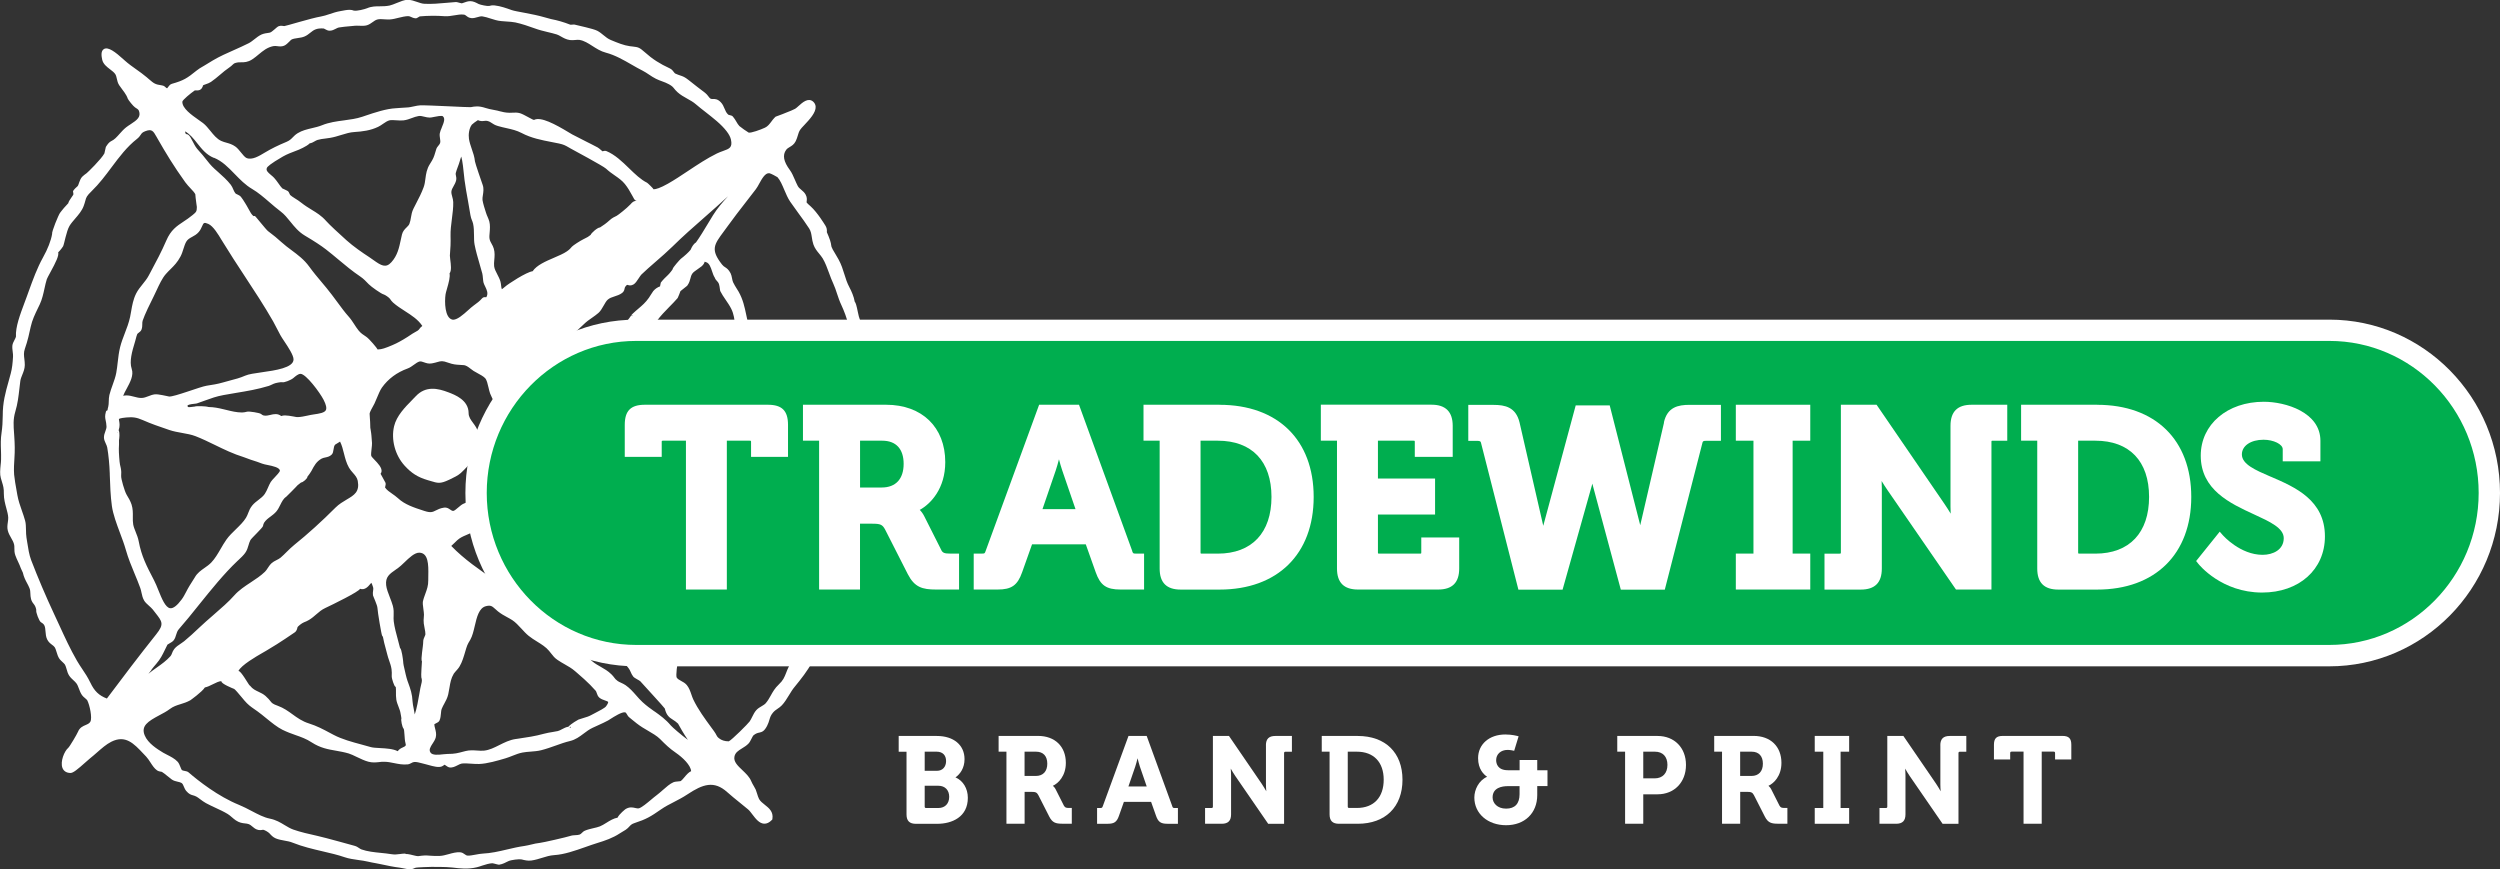 <?xml version="1.0" encoding="UTF-8"?><svg id="Layer_2" xmlns="http://www.w3.org/2000/svg" viewBox="0 0 520.2 180.91"><rect x="0" y="0" width="520.2" height="180.91" fill="#333333" stroke="none"/><defs><style>.cls-1{fill:#00ae4f;stroke:#00ae4f;stroke-miterlimit:10;}.cls-2{fill:#fff;stroke-width:0px;}</style></defs><g id="Logos"><path class="cls-2" d="M85.73,83.26c-1.44,1.46-3.22,3.28-3.73,5.44-.65,2.77.2,5.98,2.16,8.16,1.43,1.59,2.79,2.45,4.84,3.05l.58.17c.73.22,1.23.38,1.76.38.57,0,1.16-.18,2.11-.63l.17-.08c.79-.38,1.69-.8,2.26-1.32.67-.61,1.86-1.89,2.48-2.62.82-.97.75-1.53.68-2.19-.04-.3-.07-.61-.03-1.04.03-.34.14-.55.26-.8.21-.42.45-.89.22-1.84-.18-.76-.62-1.34-1.04-1.92-.48-.65-.94-1.26-.94-2.05,0-2.73-2.85-3.82-4.22-4.34-2.19-.84-4.7-1.39-6.77.81-.24.26-.51.53-.79.81Z"/><path class="cls-2" d="M181.92,91.83c.21-.54.44-1.16.45-1.86,0-.65-.13-1.31-.25-1.95-.16-.79-.3-1.54-.22-2.28l.05-.42c.19-1.56.36-3.03-.27-4.65-.11-.27-.2-.49-.29-.69-.25-.56-.4-.89-.43-1.77,0-.16,0-.34,0-.53,0-.4,0-.85-.05-1.22-.04-.27-.12-.61-.2-.94-.05-.22-.1-.43-.14-.62-.11-.56-.06-.97,0-1.45.05-.4.1-.85.07-1.44-.07-1.37-.27-1.97-.78-3.22-.1-.25-.21-.5-.32-.76-.41-.96-.84-1.96-1-2.93v-.02s-.02-.06-.02-.06c-.29-1.46-.46-2.03-.67-2.25-.15-1-.72-2.28-1.08-2.94-.51-.95-.79-1.84-1.08-2.79-.3-.97-.61-1.97-1.19-3.03-.19-.35-.41-.71-.62-1.07-.21-.35-.42-.7-.6-1.02-.28-.52-.3-.67-.33-.92-.03-.22-.06-.49-.23-1-.15-.45-.47-1.26-.67-1.69.06-.5-.04-.97-.32-1.4l-.08-.12s-1.55-2.58-2.99-3.87c-.33-.29-.73-.65-.8-.76-.03-.06-.03-.14,0-.33.04-.31.09-.77-.23-1.35-.23-.42-.56-.7-.88-.97-.3-.25-.58-.49-.75-.81-.22-.42-.42-.88-.61-1.32-.32-.74-.63-1.45-1.03-1.99-1.32-1.78-1.57-3.11-.78-4.2.21-.28.46-.43.75-.6.42-.25.89-.52,1.24-1.21.2-.41.32-.79.43-1.16.12-.42.24-.81.48-1.19.14-.23.5-.61.88-1.01,1.08-1.15,2.43-2.58,2.36-3.82-.02-.42-.21-.78-.54-1.07-1.03-.87-2.22.21-3.02.93-.27.24-.54.49-.71.58-.53.28-1.15.52-1.75.75-.31.12-.62.24-.89.36-.15.06-1.42.53-1.42.53h0s0,0-.01.01l-.26.25c-.24.25-.44.52-.63.78-.38.5-.73.97-1.3,1.24-.92.44-2.97,1.16-3.41,1.03-.24-.11-1.73-1.16-1.93-1.36-.25-.26-.44-.58-.64-.93-.21-.35-.42-.71-.72-1.05-.17-.19-.41-.24-.63-.29-.11-.02-.27-.06-.32-.1-.41-.36-.59-.8-.78-1.26-.19-.45-.38-.92-.78-1.33-.68-.7-1.23-.68-1.64-.67-.23,0-.35,0-.49-.07-.16-.09-.3-.28-.46-.49-.18-.23-.38-.5-.67-.72-1.05-.79-2.17-1.65-3.43-2.66-.8-.64-1.21-.78-1.73-.95-.28-.09-.6-.2-1.06-.41-.09-.04-.19-.18-.3-.32-.18-.25-.41-.55-.81-.74-2.14-.99-3.62-1.94-5.25-3.4-1.08-.97-1.37-1.03-2.41-1.15-.19-.02-.41-.05-.68-.08-1.24-.17-2.47-.67-3.94-1.28-.6-.25-1.05-.61-1.52-1-.39-.32-.8-.66-1.29-.92-.9-.47-4.13-1.11-4.48-1.23-.29-.11-.59-.07-.83-.05-.12.01-.28.03-.34,0-1.32-.52-2.66-.91-3.98-1.16-.26-.05-.79-.2-1.39-.38-2.49-.73-5.86-1.16-6.8-1.49-1.14-.41-2.32-.83-3.53-.97-.57-.06-.89.03-1.17.11-.29.08-1.82-.22-2.19-.41-.53-.28-1.07-.57-1.69-.59-.52,0-.98.16-1.34.3-.19.07-.4.15-.5.15-.08-.02-.31-.06-.46-.11-.29-.08-.56-.17-.81-.15-.64.04-1.28.1-1.91.16-1.54.14-3,.27-4.53.2-.54-.02-1.05-.21-1.6-.4-.61-.21-1.24-.43-1.93-.43h-.02c-.63,0-1.46.34-2.27.67-.52.21-1.07.44-1.46.52-.71.15-1.36.15-2,.16-.87,0-1.76,0-2.68.4-.41.17-2.17.67-2.83.48-.1-.03-.19-.05-.24-.07v-.02c-.67-.14-1.37,0-2,.12-.15.03-.3.06-.44.08-.81.13-1.57.38-2.31.63-.63.21-1.23.41-1.78.5-2.06.35-7.46,2.03-7.64,2-.32-.06-.71-.13-1.16.02-.41.13-1.38,1.28-1.9,1.35-.59.08-1.21.17-1.68.38-.52.24-1.02.62-1.49,1-.41.32-.8.63-1.19.82-.98.5-2.01.95-3.01,1.4-1.48.65-3.01,1.33-4.43,2.17-.49.28-1.31.79-1.76,1.07-.17.1-.32.19-.46.27-.37.21-.72.42-1.16.77-2,1.62-2.71,2.07-5.15,2.76-.36.1-.59.41-.77.65-.07.1-.18.24-.19.26-.13.01-.15,0-.3-.15-.15-.15-.38-.37-.79-.43-1.45-.21-1.65-.38-2.75-1.32l-.45-.39c-.69-.58-1.43-1.11-2.15-1.62-.81-.57-1.64-1.17-2.38-1.83l-.21-.19c-1.86-1.69-3.28-2.72-4.14-2.22-.69.4-.53,1.47-.36,2.25.2.88.97,1.47,1.64,1.98.43.33.84.64,1.07.99.17.26.25.6.33.96.09.43.2.91.49,1.35.22.33.44.62.65.9.3.4.59.77.85,1.25.14.25.21.44.27.62.11.3,1.18,1.63,1.52,1.84.37.22.72.44.82.72.45,1.26-.35,1.89-1.72,2.78-.34.22-.68.44-.97.67-.51.41-.93.88-1.34,1.34-.29.33-.57.64-.88.93-.3.28-.51.39-.71.5-.35.19-.68.36-1.15,1.11l-.12.2-.3,1.33c-.66,1.22-3.48,3.96-3.69,4.11-.35.25-.71.52-.94.76-.56.6-.72,1.74-.94,1.94-.31.27-.67.59-.96,1.03l.08.58c.16.14-.98,1.34-1.06,1.94-.14.16-.29.33-.45.49-.3.32-.6.65-.89,1.03-.12.15-.25.32-.38.49-.3.38-1.78,3.95-1.65,4.4-.22,1.35-.89,3.09-1.91,4.91-1.19,2.14-2.07,4.55-2.99,7.1l-.35.97c-.16.44-.32.88-.49,1.32-.93,2.49-1.9,5.06-1.78,7.06,0,.11-.18.45-.3.68-.2.38-.4.78-.44,1.13-.05.43,0,.88.06,1.32.05.37.09.72.07,1.03-.08,1.37-.19,2.43-.47,3.48-.15.55-.29,1.07-.43,1.58-.68,2.41-1.26,4.49-1.24,7.26,0,1.11-.09,2.47-.24,3.46-.21,1.37-.17,2.48-.13,3.66.02.63.04,1.29.02,2,0,.35-.05.73-.09,1.12-.09.93-.19,1.9.04,2.69.08.3.16.55.23.78.27.87.42,1.36.4,2.51-.01,1.05.27,2.09.52,3.01.19.7.37,1.37.39,1.93.01.31-.03.62-.08.96-.08.56-.17,1.14,0,1.78.15.57.42,1.04.68,1.49.27.47.53.92.64,1.46.04.2.04.42.04.68,0,.44,0,.93.2,1.49.16.45.37.92.59,1.38.21.45.41.88.53,1.25.02.06.1.24.2.45.1.21.21.44.24.51.21.94.54,1.56.86,2.16.18.33.36.67.52,1.07.16.39.18.74.19,1.14.01.34.03.72.14,1.14.13.52.44.9.71,1.24.2.26.41.96.37,1.09-.1.4.6,2.25.95,2.47.3.19.56.35.72.65.19.35.22.82.26,1.31.04.55.09,1.11.34,1.63.27.56.67.86,1.01,1.12.22.16.41.31.54.49.18.26.29.63.41,1.02.14.47.3,1,.62,1.45.13.17.35.39.59.61.17.16.44.41.49.5.19.31.29.67.4,1.05.12.44.25.89.53,1.31.25.38.56.66.86.94.25.23.48.44.66.69.21.29.35.67.5,1.07.17.46.35.93.65,1.36.14.21.39.42.64.63.15.13.38.33.43.41.53,1,1.08,3.68.67,4.46-.2.37-.55.52-.99.71-.55.23-1.24.53-1.58,1.38-.21.52-1.74,3.11-2.03,3.36-.83.7-1.71,2.86-1.22,4.18.26.69.88,1.05,1.67,1.06.57,0,1.45-.72,3.22-2.3.36-.33.67-.6.85-.74.47-.37.95-.79,1.44-1.22.96-.84,1.94-1.71,2.97-2.23,2.96-1.5,4.7.35,6.71,2.49l.56.59c.3.31.59.76.87,1.18.41.64.84,1.3,1.39,1.68.29.2.62.25.86.29.07.01.13.02.14.02.37.22.73.52,1.11.83.32.26.64.53.99.78.38.26.83.36,1.22.45.31.07.61.14.79.26.24.17.35.45.48.77.12.28.25.6.48.88.58.68.99.8,1.43.92.21.06.43.12.72.28.21.11.47.31.75.52.36.27.77.58,1.21.82.66.36,1.34.67,2,.98.85.39,1.73.8,2.54,1.29.3.18.57.42.86.67.26.22.52.45.82.65.74.5,1.35.57,1.89.63.29.03.57.06.85.17.21.08.44.27.68.47.28.24.58.48.93.62.51.21.94.13,1.26.07.25-.05,1.13.45,1.4.75.33.37.72.8,1.3,1.04.58.24,1.21.35,1.81.46.57.1,1.17.21,1.7.43,2.06.83,4.23,1.33,6.32,1.82,1.6.37,3.12.73,4.48,1.2.89.31,1.91.45,2.89.59.68.09,1.38.19,2,.34.49.12,1.08.23,1.6.32.31.06.59.11.81.16l.25.05c1.34.29,2.62.56,4.01.73.12.01.32.06.55.1.49.1,1.11.23,1.49.23h0c.44,0,.81-.16,1.13-.31.27-.12,3.24-.19,3.24-.19,0,0,3.1-.04,4.46.13,1.66.2,3.23.39,5.08-.05.35-.08.73-.21,1.13-.35.74-.25,1.53-.47,2.12-.49.12,0,.59.13.82.19.4.1.48.12.6.11.72-.11,1.33-.44,1.88-.72.56-.29,2.34-.48,2.75-.38.63.16,1.34.34,2.08.23.81-.12,1.53-.34,2.23-.56.83-.26,1.61-.5,2.5-.56,2.1-.13,4.3-.91,6.44-1.66.9-.32,1.76-.62,2.6-.88,1.49-.45,3.2-1.04,4.59-1.97.15-.1.44-.27.72-.44.22-.13.43-.26.54-.33.33-.21.54-.45.73-.65.28-.31.51-.55,1.1-.74,2.45-.8,3.35-1.34,5.49-2.83.86-.6,1.77-1.07,2.73-1.56.9-.47,1.84-.95,2.74-1.55,3.3-2.2,5.6-2.93,8.31-.51.84.75,1.73,1.47,2.6,2.17.59.48,1.18.95,1.76,1.44.28.23.58.63.89,1.04.67.88,1.42,1.87,2.43,1.93.56.03,1.1-.23,1.62-.77l.1-.1.02-.14c.24-1.48-.73-2.25-1.58-2.92-.48-.38-.94-.74-1.2-1.21-.15-.26-.3-.77-.43-1.18-.1-.32-.19-.61-.27-.79-.07-.16-.21-.39-.36-.66-.21-.36-.45-.76-.58-1.1-.35-.86-1.1-1.57-1.82-2.26-.95-.9-1.85-1.75-1.67-2.78.15-.88.81-1.28,1.58-1.76.47-.29.95-.58,1.36-1.01.24-.25.42-.62.6-.97.15-.3.33-.67.48-.78.51-.39.84-.46,1.15-.52.61-.13,1.05-.3,1.63-1.4.25-.48.37-.89.48-1.26.15-.51.28-.94.73-1.48.3-.37.64-.6.99-.84.3-.2.6-.41.88-.71.56-.59,1.04-1.37,1.5-2.13.36-.59.73-1.2,1.13-1.67,1.35-1.65,2.74-3.41,3.59-5.06.11-.21.15-.47.2-.74.04-.22.09-.53.17-.63.1-.13.2-.15.44-.2.25-.04,2.75-6.67,2.98-7.06.31-.54.58-1.14.84-1.72.26-.59.53-1.2.85-1.75.26-.44.48-.96.7-1.46.11-.26.23-.53.35-.78.37-.78.44-1.52.51-2.18.04-.39.08-.75.17-1.07.17-.6.51-1.07.87-1.56.33-.46.68-.94.91-1.55.3-.77.43-1.61.56-2.42.13-.77.26-1.57.52-2.28.47-1.25.68-2.44.9-3.7.15-.87.31-1.78.56-2.7.35-1.28.43-2.24.52-3.26.05-.56.1-1.13.2-1.78.09-.6.21-1.15.33-1.67.25-1.1.48-2.13.36-3.49l-.03-.3c-.06-.66-.23-2.42-.18-2.8.05-.32.18-.66.32-1.02ZM178.79,95.79c-.24-.11-1.67,4.27-.9,4.34.1,0-.16,1.12.11,1.59.05.08.11.15.18.21-.48.72-.52,1.91-.56,2.92-.02.51-.04.99-.11,1.25-.25.9-.59,1.49-1.01,2.23-.12.21-.25.43-.37.67-.72,1.32-.73,2.7-.73,4.03,0,1.05,0,2.04-.35,2.94-.12.31-.32.48-.58.71-.23.2-.49.43-.7.78-.59,1-.75,2.08-.9,3.12-.09.59-.17,1.14-.32,1.66-.43,1.47-1.18,2.91-1.91,4.3-.68,1.29-1.37,2.63-1.79,3.97-.68,2.17-1.17,3.59-2.51,5.49-.28.4-.61.73-.92,1.04-.45.45-.91.92-1.25,1.59-.27.53-.44.99-.6,1.4-.35.89-.6,1.54-1.54,2.42-.79.74-1.23,1.52-1.65,2.28-.31.56-.61,1.08-1.04,1.59-.21.24-.52.43-.86.63-.38.22-.77.45-1.09.8-.38.41-.63.93-.88,1.43-.17.34-.33.67-.52.94-.33.47-3.7,3.85-4.35,4.14-.83,0-1.52-.22-2.03-.64-.34-.27-.4-.4-.54-.66-.1-.2-.23-.45-.5-.82l-.52-.71c-1.38-1.88-2.81-3.82-3.8-5.9-.14-.3-.26-.64-.38-1-.24-.7-.49-1.42-.96-1.98-.34-.41-.79-.65-1.18-.86-.4-.22-.75-.41-.93-.72-.17-.39.02-2.78.57-4.13.21-.51.36-.6.36-.6,2.89,0,3.79-2.16,4.66-4.25.33-.79.67-1.61,1.12-2.29.07-.1.25-.26.42-.41.26-.22.54-.47.75-.77.39-.57.55-1.09.7-1.59.08-.28.17-.57.31-.89.32-.76,1.02-1.86,1.54-2.67.2-.32.38-.6.5-.8.16-.27.42-.61.7-.97.54-.71,1.22-1.59,1.55-2.49.29-.8.39-1.67.48-2.52.05-.44.09-.88.17-1.3.2-1.12.6-2.04.99-2.93.4-.93.82-1.9,1-3.06.47-3.08,1.31-5.79,2.2-8.53.26-.79.43-1.66.59-2.49.15-.77.29-1.5.48-2.01.04-.12.19-.27.33-.41.22-.23.46-.49.52-.82.09-.53-.15-.97-.35-1.32-.13-.23-.25-.46-.25-.64,0-.19.12-.4.25-.63.18-.33.39-.69.4-1.17,0-.46-.21-.88-.39-1.26-.13-.25-.25-.49-.28-.7-.28-1.69-.34-3.46-.39-5.18-.04-1.22-.07-2.37-.19-3.43-.05-.5-.1-1.1-.15-1.73-.11-1.46-.23-3.12-.53-4.29-.3-1.19-.93-2.37-1.55-3.51-.56-1.03-1.13-2.1-1.43-3.14-.25-.85-.42-1.68-.59-2.48-.35-1.68-.69-3.27-1.61-4.89-.1-.17-.22-.37-.36-.58-.27-.43-.57-.92-.78-1.37-.1-.22-.16-.53-.22-.84-.07-.36-.15-.74-.3-1.03-.41-.78-.79-1.02-1.12-1.24-.22-.14-.41-.26-.65-.56-2.44-3.11-1.68-4.14.37-6.9.26-.35.53-.72.82-1.12,1.17-1.63,2.49-3.33,3.77-4.98.71-.91,1.41-1.81,2.07-2.68.25-.33.48-.74.72-1.19.57-1.03,1.23-2.22,2.07-2.14.29.02,1.52.7,1.71.83.56.61,1,1.64,1.42,2.64.37.86.74,1.75,1.23,2.46.54.78,1.11,1.57,1.68,2.35.78,1.06,1.58,2.16,2.27,3.23.36.56.45,1.18.55,1.83.07.48.15.98.33,1.5.28.79.74,1.36,1.19,1.9.27.33.52.64.74.99.53.88.94,1.99,1.33,3.06.27.75.56,1.52.88,2.2.31.67.53,1.33.76,2.04.26.79.53,1.6.96,2.51.44.93,1.17,2.76,1.38,3.97.06.36.21,2.34.23,2.69.12,1.95.34,2.55,1.02,4.16.43,1.02.51,2.07.6,3.18.06.77.13,1.56.32,2.34.41,1.68.59,2.78.66,4.06,0,.69-.03,1.39-.06,2.08-.06,1.23-.11,2.5,0,3.79.16,1.8-.43,5.94-.45,5.93ZM84.38,177.61c-.43,0-.81.05-1.18.1-.55.07-1.07.14-1.75.03-.69-.12-1.42-.19-2.19-.27-1.4-.14-2.84-.29-4.04-.72-.19-.07-.33-.17-.5-.28-.25-.18-.54-.37-1-.49-.1-.02-5.97-1.67-7.73-2.06-1.71-.38-3.48-.78-4.95-1.3-.62-.22-1.19-.56-1.79-.92-.9-.55-1.84-1.11-3.1-1.36-1.22-.24-2.48-.9-3.81-1.6-.84-.44-1.71-.9-2.6-1.26-4.38-1.78-8.47-5.01-10.52-6.78-.21-.18-.5-.23-.8-.29-.2-.04-.45-.08-.55-.16-.11-.09-.24-.42-.34-.68-.14-.36-.31-.78-.57-1.07-.57-.63-1.5-1.1-2.25-1.48-.29-.15-.56-.28-.77-.41-1.18-.72-3.16-1.93-3.84-3.61-.79-1.96.65-2.89,3.11-4.2.74-.39,1.51-.8,2.11-1.26.73-.55,1.46-.78,2.24-1.02.65-.2,1.32-.41,2.04-.81.03-.02,2.42-1.71,3.03-2.67.51-.09,1.07-.37,1.65-.66.62-.31,1.31-.65,1.79-.65-.18.51,2.51,1.57,2.65,1.62.19.11.82.81,1.86,2.08l.22.27c.8.94,1.35,1.32,2.11,1.85.2.14.43.29.67.47.59.42,1.22.94,1.82,1.43,1.12.91,2.27,1.85,3.35,2.39.98.49,1.89.81,2.76,1.12,1.15.4,2.23.78,3.37,1.53,1.76,1.14,3.36,1.43,5.05,1.72.84.15,1.71.3,2.62.57.45.13,1.04.42,1.67.72.82.39,1.67.8,2.44,1,.86.22,1.51.15,2.19.08.34-.03.7-.1,1.09-.07.7,0,1.36.13,2.07.28.9.18,1.82.37,2.83.26.29-.03.53-.16.74-.27.21-.11.38-.2.59-.22.51-.04,1.05.11,1.61.26.23.06.47.13.7.18.17.04.38.1.63.17,1.14.32,2.14.57,2.79.32,0,0,.35-.15.62-.37.07.05.14.1.2.14.27.19.52.37.77.42.64.12,1.22-.19,1.74-.45.31-.16.6-.31.85-.35.54-.07,1.28-.02,1.99.03.56.04,1.13.08,1.63.06,1.67-.05,3.85-.7,5.45-1.17.54-.16,1.04-.36,1.52-.55.68-.27,1.32-.52,2.05-.66.54-.1,1.09-.15,1.68-.19.73-.06,1.48-.11,2.19-.29,1.07-.27,2.07-.63,3.03-.97,1-.36,1.95-.7,2.96-.94,1.18-.28,2.03-.93,2.86-1.55.57-.43,1.16-.88,1.87-1.21.42-.2.83-.38,1.22-.56.71-.32,1.38-.63,1.99-.96.13-.07.32-.19.54-.34.71-.45,2.37-1.51,3.02-1.35.15.04.22.14.37.4.11.2.25.45.49.64l.51.42c.69.57,1.4,1.15,2.23,1.67.33.21.69.42,1.07.64.92.53,1.96,1.14,2.59,1.77,1.16,1.17,1.94,1.94,3.29,2.87,1.45,1,3.08,2.57,3.18,3.82-.56.26-1,.79-1.4,1.27-.27.32-.52.62-.75.79-.08.04-.37.06-.57.08-.35.03-.71.06-.98.18-.69.29-1.49.99-2.26,1.67-.44.38-.85.75-1.22,1.02-.33.24-.73.58-1.16.94-.86.72-1.94,1.62-2.51,1.78-.24.06-.47,0-.77-.06-.52-.12-1.17-.28-2,.21-.02,0-1.35,1.04-1.69,1.8-.81.14-1.59.61-2.34,1.08-.48.3-.94.58-1.35.74-.42.16-.87.26-1.35.37-.58.14-1.18.27-1.76.52-.28.12-.47.31-.63.47-.16.15-.28.28-.46.34-.24.09-.54.1-.85.12-.37.02-.74.04-1.12.17-.59.21-5.71,1.39-6.31,1.44-.59.05-1.2.2-1.78.34-.46.11-.93.22-1.38.29-1.29.18-2.52.47-3.71.75-1.7.4-3.3.77-5.03.85-.43.02-.94.12-1.44.21-.6.11-1.23.23-1.66.21-.27-.02-.42-.13-.63-.28-.23-.17-.53-.39-.99-.42-.75-.05-1.57.17-2.35.39-.62.17-1.27.35-1.83.37-.68.03-1.4.01-1.97-.04-1.08-.09-1.35-.07-2.57.09-.28.04-1.67-.39-2.14-.43-.17-.01-.32-.02-.47-.02ZM18.78,142.01c-.5-1.05-1.08-1.93-1.65-2.77-.37-.56-.76-1.13-1.12-1.76-1.4-2.42-2.54-4.92-3.65-7.34-.36-.79-.72-1.57-1.09-2.35-1.7-3.63-3.4-7.62-4.79-11.25-.41-1.07-.63-2.48-.82-3.72-.05-.33-.1-.65-.15-.95-.08-.47-.09-1.03-.1-1.57-.01-.71-.03-1.38-.18-1.95-.2-.73-.44-1.42-.68-2.1-.36-1.02-.73-2.08-.94-3.25l-.13-.75c-.22-1.23-.45-2.5-.54-3.48-.09-1.01,0-2.67.07-3.57.09-1.34.08-2.75-.05-4.55l-.03-.45c-.12-1.64-.22-2.93.25-4.53.51-1.71.67-3.18.85-4.74.06-.54.12-1.09.2-1.67.06-.42.23-.84.41-1.28.25-.62.51-1.26.52-2.01,0-.45-.04-.86-.09-1.26-.09-.73-.17-1.36.11-2.15.58-1.62.94-3.3,1.21-4.56.3-1.4.91-2.65,1.49-3.85.14-.28.27-.55.4-.83.49-1.05.74-2.2.98-3.3.15-.68.29-1.33.48-1.92.06-.19.38-.77.68-1.33,1.27-2.32,1.86-3.58,1.69-4.26.5-.47,1.02-1.24,1.02-1.26.25-.51.67-3.12,1.33-4.24.3-.5.72-.99,1.17-1.51.69-.8,1.41-1.63,1.78-2.63.18-.48.27-.83.35-1.12.19-.7.26-.96,1.31-1.98,1.59-1.54,2.89-3.28,4.15-4.97,1.64-2.19,3.19-4.26,5.3-5.91.41-.32.6-.62.76-.85.2-.3.33-.5.95-.74,1.38-.53,1.65-.05,2.37,1.22l.13.23c1.77,3.1,3.43,5.85,5.82,9.17.34.47.75.9,1.11,1.29.42.44.81.86.98,1.21.01.35.09.95.23,2.01.05.35.08.62.09.64-.02.91-.08,1.02-.89,1.68-.67.55-1.28.96-1.87,1.35-1.42.94-2.65,1.75-3.6,3.96-.95,2.22-2.15,4.47-3.32,6.65l-.37.69c-.32.6-.79,1.18-1.23,1.73-.49.61-1,1.24-1.35,1.94-.62,1.24-.83,2.48-1.04,3.69-.07.4-.14.8-.22,1.19-.26,1.21-.69,2.34-1.11,3.42-.37.96-.72,1.88-.96,2.84-.27,1.06-.39,2.15-.51,3.19-.08.72-.17,1.47-.3,2.19-.15.82-.44,1.62-.74,2.46-.25.69-.51,1.41-.69,2.14-.1.42-.12.89-.13,1.34-.01.41-.03.8-.1,1.06-.1.35-.14.58-.16.78-.14.03-.29.11-.34.32-.24.88-.15,1.29-.04,1.81.07.31.14.67.17,1.25.01.31-.11.63-.23.97-.15.4-.32.86-.3,1.38.02.4.2.81.38,1.2.13.28.26.57.3.81.27,1.51.47,3.61.53,5.46v.21c.07,2.09.15,4.46.44,6.52.25,1.74.98,3.7,1.69,5.6.46,1.22.89,2.37,1.2,3.47.53,1.87,1.2,3.47,1.84,5.01.39.94.8,1.92,1.17,2.95.12.32.19.65.26.99.12.55.24,1.13.58,1.69.2.33.57.67.96,1.02.3.27.62.56.81.8.2.26.39.51.57.73,1.4,1.78,1.82,2.32.17,4.39-3.61,4.53-7.08,9.11-10.29,13.4-1.66-.63-2.61-1.55-3.44-3.31ZM42.2,17.78c.16-.09.39-.17.64-.26.35-.12.74-.26,1.05-.47.66-.45,1.28-.97,1.88-1.48.62-.53,1.27-1.08,1.96-1.54.31-.21.5-.39.65-.54.21-.2.32-.31.67-.41.42-.12.78-.12,1.16-.12.61,0,1.33,0,2.25-.59.5-.32.94-.69,1.37-1.05.91-.75,1.76-1.46,3.03-1.72.3-.06.58-.03.87.01.4.05.86.11,1.37-.09.42-.17.8-.56,1.14-.9.15-.16.34-.35.42-.39.32-.17.81-.24,1.29-.31.49-.07.99-.14,1.42-.33.47-.2.85-.5,1.21-.79.33-.26.63-.5.99-.65.52-.23,1.03-.25,1.73-.23.07,0,.24.09.36.16.25.14.56.31.92.31h0c.53,0,.93-.22,1.28-.4.23-.12.43-.23.64-.27.72-.12,1.57-.2,2.39-.27.33-.03.65-.06.94-.09.26-.03.59-.01.93,0,.55.02,1.13.04,1.59-.1.48-.15.84-.41,1.19-.66.32-.23.61-.44.97-.54.42-.12.96-.08,1.49-.04.37.02.75.05,1.1.03.62-.04,1.26-.2,1.88-.36.68-.17,1.32-.31,1.89-.33.32,0,.47.08.69.18.21.1.48.23.9.27.19.02.34-.07.58-.22.1-.06.27-.17.3-.18,1.65-.15,3.53-.17,5.16-.04.72.05,1.39-.07,2.05-.18.68-.12,1.33-.23,1.97-.15.22.03.35.13.53.27.24.19.53.42,1.06.46.45.03.85-.08,1.24-.2.36-.11.71-.2,1.04-.16.55.08,1.09.26,1.66.44.71.23,1.44.47,2.26.54.32.03.67.05,1.03.08.69.05,1.4.09,1.9.2,1.2.25,2.91.82,4.01,1.23.88.33,1.82.56,2.74.78.63.15,1.26.3,1.87.49.27.08.55.25.86.42.51.29,1.09.63,1.84.74.39.06.78.02,1.16-.01.31-.03.6-.05.83-.02.99.15,1.83.7,2.72,1.27.85.54,1.72,1.11,2.8,1.39,1.92.51,3.68,1.52,5.38,2.5.74.43,1.51.87,2.27,1.25.44.22.86.5,1.31.8.46.31.94.63,1.45.88.44.22.87.38,1.28.53.5.18.97.36,1.46.63.65.37.81.57,1.05.87.16.2.35.44.7.76.63.57,1.34.97,2.03,1.35.63.35,1.23.68,1.75,1.13.68.59,1.42,1.16,2.14,1.72.75.59,1.53,1.2,2.26,1.83,1.71,1.48,2.73,2.81,2.95,3.84.35,1.66-.32,1.9-1.67,2.38-.39.14-.83.3-1.26.51-2.06,1.01-4.05,2.34-5.98,3.62-1.44.96-2.81,1.87-4.2,2.66-1.61.91-2.52,1.17-2.98,1.17h-.02c.03-.09-1.21-1.3-1.34-1.36-1.32-.65-2.5-1.8-3.75-3.01-1.43-1.39-2.92-2.83-4.72-3.58-.27-.11-.55-.03-.75.03-.02,0-.04.01-.06.02-.1-.07-.22-.18-.34-.29-.2-.18-.43-.38-.67-.52-.44-.25-.92-.49-1.41-.73-.25-.12-.51-.25-.76-.38l-3.11-1.59c-.12-.06-.35-.2-.66-.39-2.96-1.79-5.9-3.35-7.28-2.64-.19.1-2.04-1.12-2.93-1.39-.55-.16-1.07-.14-1.57-.11-.2.01-.38.02-.59.02-.88-.01-1.55-.19-2.14-.34-.14-.04-.28-.07-.41-.11-.34-.08-.65-.14-.95-.19-.48-.09-.93-.17-1.51-.36-1.45-.48-2.24-.33-3.08-.17-.3.06-9.08-.44-10.53-.38-.39.02-.82.11-1.28.21-.51.11-1.04.23-1.54.24-.43.01-.84.05-1.24.08-.32.03-.63.06-.96.07-2.07.1-4.42.9-6.5,1.6l-.53.18c-1.22.41-2.47.57-3.79.75-1.52.2-3.08.4-4.6,1.02-.67.27-1.39.44-2.08.6-1.01.24-2.05.48-2.97,1.05-.45.28-.75.58-1.01.85-.35.36-.65.67-1.29.94-1.83.76-3.18,1.43-4.53,2.24-1.2.73-2.7,1.63-3.83,1.12-.33-.15-.74-.66-1.13-1.14-.37-.46-.76-.94-1.17-1.23-.66-.47-1.26-.63-1.84-.8-.38-.1-.73-.2-1.12-.38-.89-.41-1.58-1.26-2.24-2.08-.5-.61-.97-1.19-1.52-1.62-.27-.21-.6-.44-.95-.68-1.45-1.02-3.44-2.42-3.36-3.8.11-.39,1.65-1.68,2.58-2.32.05-.02.19-.01.29,0,.24,0,.55.01.81-.13.36-.19.49-.53.58-.75.02-.05.05-.14.02-.12ZM87.67,140.95c.12.41.2.68-.04,1.52-.11.37-.22,1.01-.36,1.83-.17.99-.56,3.25-.97,4.36-.06-.42-.14-.85-.23-1.26-.1-.5-.2-.98-.22-1.39-.08-1.63-.44-2.63-.9-3.9l-.16-.44c-.24-.66-.53-2.02-.75-3l-.05-.23c-.06-.28-.09-.59-.11-.91-.02-.24-.3-2.53-.64-2.69-.11-.48-.26-1.04-.43-1.65-.35-1.28-.74-2.72-.88-3.89-.05-.44-.04-.82-.02-1.23.02-.61.04-1.25-.17-2.02-.15-.54-.37-1.12-.61-1.73-.34-.88-.7-1.8-.78-2.55-.18-1.74.68-2.33,2.09-3.31l.35-.24c.41-.29.86-.72,1.34-1.18.97-.94,2.16-2.1,3.18-2.04,1.78.11,1.87,2.35,1.81,4.83,0,.35-.02.67-.01.94.02,1.07-.28,1.89-.6,2.76-.2.54-.41,1.1-.53,1.72-.04.21,0,.57.11,1.41.06.46.14,1.04.13,1.25-.01.27-.03.47-.04.63-.03.34-.06.61,0,1.2.04.32.1.65.17.98.09.45.18.88.17,1.26,0,.1-.08.28-.16.46-.14.3-.31.67-.3,1.11.01.9-.56,3.66-.26,4.06,0,0-.22,3.05-.13,3.36ZM84.36,154.58c.19.6.04.67-.52.93-.35.16-.8.37-1.08.8-.96-.5-2.39-.58-3.67-.65-.78-.04-1.52-.08-1.96-.21-.58-.17-1.18-.33-1.8-.5-2.06-.55-4.18-1.13-5.89-2.03l-.74-.39c-1.43-.77-2.79-1.49-4.43-2-1.38-.43-2.41-1.17-3.4-1.89-.91-.66-1.86-1.34-3.05-1.77-1.1-.39-1.25-.58-1.56-.98-.2-.25-.47-.6-1.02-1.08-.45-.39-.95-.63-1.44-.86-.64-.3-1.25-.59-1.73-1.22l-.14-.12c-.19-.11-1.83-3.13-2.32-2.98.57-1.23,3.8-3.08,4.96-3.75.26-.15.49-.28.66-.38l.12-.07c3.33-1.95,5.35-3.46,5.87-3.77.51-.3.6-.77.67-1.1.04-.21.9-.89,1.36-1.07.34-.13.69-.27,1.04-.49.6-.36,1.08-.78,1.54-1.18.56-.49,1.09-.94,1.79-1.27l.1-.05c1.41-.66,7.04-3.41,7.19-3.98,1,.35,1.71-.49,2.07-.93.08-.1.2-.24.28-.32.07.1.2.35.36.89.09.28.05.5.01.78-.04.27-.08.57-.02.94.04.22.91,2.05.93,2.64.03.8.83,5.56.97,5.75.06.08.15.2.17.25.12.76.37,1.67.61,2.55.11.4.21.78.3,1.14.1.42.24.82.38,1.23.2.57.4,1.15.5,1.8.07.47.06.98.04,1.48-.01.53.53,2.09.75,2.17.03.01.06.02.09.04.05.31.04.69.04,1.09,0,.49-.01,1.05.08,1.59.08.48.27.98.46,1.46.19.5.37.98.42,1.38.01.12.2,1,.18,1.04-.16.21.15,1.83.43,2.1.24.23.17,2.22.4,2.98ZM93.54,56.89c.45-.56.29-1.81.14-2.95-.04-.29-.08-.65-.07-.75.14-1.56.18-2.78.14-4.09-.03-1.16.13-2.38.28-3.55.15-1.17.31-2.38.28-3.5-.01-.4-.11-.76-.21-1.12-.11-.39-.21-.76-.17-1.11.04-.36.24-.71.45-1.08.2-.36.41-.73.52-1.16.11-.43.03-.77-.03-1.05-.04-.2-.08-.36-.04-.51.09-.38.25-.8.41-1.24.15-.4.31-.82.42-1.22.13-.48.24-.79.32-.98.27.85.48,2.99.57,3.88.04.42.08.77.11,1,.18,1.38.45,2.86.71,4.29.19,1.04.37,2.07.52,3.03.07.44.19.74.3,1.03.09.22.18.43.25.73.17.73.18,1.58.19,2.41,0,.71.01,1.38.12,1.95.24,1.25.65,2.7,1.06,4.09.19.66.38,1.31.55,1.94.06.23.1.64.13,1,.04.43.07.7.12.88.08.27.21.54.35.82.35.73.68,1.42.24,2.21-.02,0-.1,0-.15,0-.17-.01-.5-.04-.73.23-.5.58-1.03.98-1.78,1.52-.32.23-.7.57-1.1.93-1.02.92-2.41,2.17-3.31,1.99-1.59-.35-1.65-3.71-1.42-5.28.03-.21.15-.64.28-1.09.4-1.38.7-2.53.55-3.25ZM91.93,26.54c-.19.43-.36.85-.42,1.21-.06.38,0,.73.05,1.08.06.36.1.67.01.95-.06.18-.2.35-.34.52-.17.21-.35.42-.44.7-.1.3-.18.56-.24.78-.25.84-.37,1.22-1.09,2.34-.67,1.04-.81,2.07-.94,3.06-.08.63-.16,1.22-.37,1.78-.46,1.24-.94,2.16-1.55,3.34-.17.34-.36.69-.55,1.08-.34.67-.44,1.27-.54,1.86-.07.45-.15.88-.32,1.33-.1.27-.33.49-.58.74-.38.37-.8.79-.97,1.49-.09.37-.17.75-.25,1.13-.34,1.59-.68,3.23-1.95,4.63-1.16,1.29-2.13.7-3.74-.45-.29-.21-.59-.42-.89-.62-1.34-.87-3.25-2.18-4.72-3.5-1.58-1.42-3.52-3.21-4.23-4.01-.96-1.09-1.95-1.69-3-2.33-.7-.43-1.42-.87-2.19-1.48-.43-.35-.89-.64-1.3-.89-.41-.26-.8-.51-1-.71-.02-.03-.07-.15-.11-.22-.1-.23-.2-.47-.4-.61-.09-.06-.34-.18-.6-.3-.22-.1-.45-.2-.51-.23-.24-.23-.53-.64-.81-1.04-.29-.41-.59-.83-.9-1.16-.19-.21-.42-.4-.65-.59-.75-.63-1.06-.95-.86-1.48.1-.25.73-.86,3.2-2.29l.19-.11c.76-.44,1.86-.86,2.74-1.19l.39-.15s1.78-.72,2.39-1.37c.41-.06.74-.25,1.03-.42.2-.12.4-.23.6-.29.6-.17,1.02-.22,1.54-.28.31-.04.65-.08,1.07-.15.82-.14,1.57-.37,2.31-.6.94-.29,1.83-.57,2.79-.62,1.6-.1,3.31-.3,4.93-1.09.33-.16.66-.38.97-.6.47-.32.96-.66,1.41-.75.31-.07.84-.03,1.34,0,.52.04,1.06.07,1.52.02.67-.08,1.22-.29,1.76-.49.46-.17.89-.33,1.38-.41.37-.07.78.03,1.21.14.36.09.74.18,1.13.18h0c.21,0,.51-.06.89-.14.48-.1,1.61-.33,1.83-.13.52.45.23,1.25-.23,2.34ZM89.88,75.61c.49-.09.85-.19,1.15-.28.73-.21,1.04-.3,2.26.15,1.03.37,1.64.4,2.35.44.22.01.45.02.75.05.55,0,1.04.38,1.52.75.22.17.42.33.63.46.22.13.48.28.76.43.61.33,1.3.7,1.65,1.08.34.37.53,1.21.7,1.95.11.47.21.91.34,1.25.24.6.53,1.16.81,1.71.26.5.52,1.02.74,1.54.62,1.51.72,2.44.89,4.13l.03.27c.05.45.15,1.71.13,2.19h0s0,.03,0,.03c.01.16,0,.9-.04,1.05l-.09.3c1.3,2.96-2.02,7.54-4.42,9.72-.96.87-1.63,1.15-2.66,1.58-.3.12-.62.26-.97.42-.32.14-.67.44-1.05.76-.3.26-.81.69-.99.71-.26.03-.43-.08-.71-.28-.3-.21-.68-.47-1.24-.4-.81.12-1.32.38-1.73.59-.63.32-1.04.54-2.33.12l-.19-.06c-2.04-.66-3.96-1.29-5.35-2.6-.39-.36-.81-.65-1.21-.93-.57-.39-1.12-.77-1.49-1.31,0-.02.01-.05.02-.08.1-.38.16-.67.07-.91-.02-.06-.05-.11-.62-1.14-.15-.27-.29-.53-.4-.72.13-.16.18-.33.2-.46.12-.79-.73-1.69-1.49-2.48-.25-.26-.59-.62-.64-.74-.09-.26,0-.99.06-1.53.05-.44.1-.86.09-1.17-.03-.64-.07-1.01-.12-1.55l-.05-.48c-.04-.39-.08-.6-.12-.8-.05-.24-.09-.41-.08-.88,0-.44-.03-.94-.07-1.41-.03-.38-.06-.73-.06-1.02,0-.27.59-1.32.78-1.66.11-.19.19-.34.23-.43.15-.31.31-.7.48-1.11.33-.79.7-1.69,1.07-2.21,1.3-1.82,3.1-3.16,5.36-3.98.47-.17.9-.48,1.31-.78.42-.31.82-.59,1.16-.67.28-.06.58.04.93.17.46.16.98.35,1.63.22ZM90.01,154.74c.27-.42.55-.86.67-1.33.16-.64,0-1.28-.15-1.85-.08-.32-.17-.65-.15-.87.07-.05.21-.11.3-.16.31-.15.64-.31.77-.6.22-.5.26-1.01.3-1.46.03-.38.06-.73.19-1.04.16-.39.35-.73.53-1.06.3-.55.62-1.13.8-1.9.11-.49.19-.95.26-1.4.17-1.02.31-1.91.9-2.9.08-.13.44-.54.77-.91,1.29-1.45,1.61-4.4,2.27-5.48.14-.23.28-.45.4-.68.43-.77.67-1.78.92-2.85.43-1.85.88-3.76,2.33-4.12,1-.25,1.27,0,1.92.58.17.15.36.32.57.5.65.52,1.27.86,1.86,1.18.37.2.74.4,1.13.65.65.42,1.29,1.11,1.9,1.77.48.52.98,1.07,1.5,1.49.54.44,1.16.83,1.76,1.2.91.56,1.85,1.15,2.48,1.92.17.21.31.39.45.56.4.52.72.93,1.33,1.34.51.35,1.02.64,1.51.92.74.42,1.45.82,2.15,1.43l.53.46c.91.79,1.84,1.6,2.59,2.37.42.43.7.72,1.16,1.24.09.1.15.28.21.47.1.3.23.68.55.96.34.29.77.44,1.15.57.26.09.64.22.68.33,0,.02.05.23-.43.89-.28.38-1.55,1.02-2.3,1.41-.32.16-.6.31-.8.42-.5.28-1.03.44-1.59.6-.36.1-.71.21-1.06.34-.02,0-1.53.84-2.1,1.49-.47.06-.9.29-1.32.51-.31.17-.61.33-.88.39-.37.08-.73.14-1.1.2-.57.09-1.16.19-1.79.36-1.85.51-3.5.75-5.41,1.03l-.5.07c-1.21.18-2.3.72-3.36,1.25-1.07.54-2.08,1.04-3.16,1.16-.48.05-.98.02-1.5-.02-.76-.05-1.56-.1-2.38.11l-.35.09c-1.31.35-1.92.51-3.32.51h-.06c-.26.01-.55.03-.9.07-.97.11-2.29.27-2.68-.39-.34-.56-.04-1.07.46-1.85ZM131.11,42.59c-.64.7-2.49,2.17-2.8,2.32-.45.21-.95.45-1.43.89-.76.69-1.26,1.03-2.03,1.53-.5-.02-1.84,1.17-1.95,1.55-.44.37-.68.49-1.31.8l-.14.07c-.76.37-2.21,1.32-2.43,1.57-.3.35-.54.63-1.07.99-.68.47-1.65.88-2.67,1.32-1.77.76-3.6,1.55-4.45,2.81-1.28.15-5.14,2.67-5.75,3.23-.44.41-.64.48-.66.51-.07-.12-.12-.52-.15-.77-.03-.27-.06-.55-.13-.8-.15-.54-.41-1.04-.66-1.52-.3-.58-.59-1.12-.66-1.69-.05-.38-.01-.83.03-1.3.07-.72.14-1.54-.1-2.36-.11-.39-.28-.7-.45-1-.18-.33-.36-.64-.43-1.03-.07-.36-.03-.84.02-1.35.06-.71.12-1.52-.07-2.27-.1-.36-.24-.68-.37-.99-.1-.22-.2-.44-.27-.68l-.05-.14c-.25-.77-.62-1.93-.73-2.66-.04-.27.02-.64.08-1.02.1-.65.22-1.38-.04-2.11-.2-.57-1.57-4.52-1.61-4.9-.09-.94-.38-1.79-.67-2.61-.24-.71-.47-1.38-.58-2.09-.13-.88.01-2.19.61-2.96.14-.15.92-.75,1.25-.93.51.25.97.2,1.34.16.23-.03.43-.05.61,0,.45.11.67.26.94.44.3.2.63.43,1.28.62.64.19,1.24.32,1.82.45,1.07.24,2.09.47,3.1,1,2.03,1.07,4.16,1.48,6.23,1.88.52.1,1.05.2,1.56.31.97.21,1.32.41,2.02.81l.38.22c.55.31,6.76,3.63,7.38,4.2.6.56,1.22,1,1.83,1.42.78.54,1.52,1.06,2.1,1.78.61.76,1.04,1.52,1.53,2.41l.37.67c.14.24.32.39.54.43.02,0,.04,0,.06,0-.26,0-.67,0-1.07.42l-.35.38ZM118.56,151.51l.03-.3c.07.01.14.05.2.1-.1.08-.17.14-.22.2ZM154.58,75.46c.2.53.56.92.9,1.29.24.27.47.51.63.8.58,1.03.66,2.34.74,3.61l.04.56c.02.31-.04.82-.09,1.32-.08.71-.15,1.32-.06,1.7.13.58,1.15,3.1,1.03,3.97-.08.58-.16,1.13-.16,1.6-.07.35-.28,1.52-.02,2.08-.34.88-.22,1.54-.15,1.95,0,.04.02.09.02.14-.36.02-1.24-.08-1.55-.12-.22-.03-.47-.03-.72-.03-.08,0-.17,0-.25,0-.41,0-.84,0-1.13-.07l-.11-.03-.11.03c-.13.04-.25.08-.38.12-.12-.18-.23-.37-.33-.56l-.08-.16-.17-.06c-.46-.16-.92-.32-1.37-.48-1.76-.62-3.41-1.2-5.25-1.59-.53-.11-1.18-.15-1.87-.2-1.02-.06-2.18-.13-2.95-.48-.21-.09-.42-.33-.64-.58-.28-.31-.59-.67-1.02-.86-.34-.15-.68-.2-.98-.25-.2-.03-.4-.06-.53-.11-.3-.12-.66-.36-1-.59-.38-.26-.78-.52-1.17-.68-.63-.26-1.1-.28-1.52-.29-.31,0-.58-.02-.89-.13-.19-.07-.43-.29-.65-.5-.26-.24-.52-.49-.84-.65-.79-.39-1.63-.49-2.44-.6-.69-.09-1.34-.17-1.94-.41-2.44-1-3.07-1.39-3.23-1.51-.21-.16-.38-.27-.51-.35-.02-.01-.04-.03-.06-.04.04-.07.09-.17.14-.26.08-.15.18-.33.3-.56,1.17-2.32,2.63-3.97,4.18-5.71.74-.84,1.51-1.7,2.28-2.68.73-.93,1.56-1.9,2.43-2.92,1.22-1.43,2.48-2.91,3.58-4.4.79-1.07,1.71-2.01,2.6-2.92.57-.57,1.15-1.17,1.69-1.79l.07-.11c.2-.45.39-.91.55-1.37.44-.37.88-.72,1.34-1.07l.09-.09c.41-.57.53-1.05.64-1.47.09-.37.17-.69.43-1.06.17-.25.69-.61,1.11-.9.3-.21.59-.41.8-.58.41-.36.57-.68.62-.95.1.03.21.06.32.1.67.21.95,1.07,1.23,1.9.16.49.32.95.56,1.31.12.35.31.55.48.73.15.16.29.31.39.59.09.23.16.78.2,1.07.04.27.04.33.08.42.3.61.69,1.18,1.1,1.78.41.6.84,1.22,1.18,1.9.55,1.11.67,2.22.8,3.39.09.8.18,1.62.41,2.48.16.6.39,1.07.62,1.52.25.5.48.97.63,1.62.07.33.02.61-.03.91-.07.37-.15.79.04,1.27ZM131.15,95.61c.85-.03,2.01-.07,2.58.13.19.07.41.2.63.35.27.17.55.35.86.45.69.22,1.15.2,1.61.18.24-.01.49-.02.78,0,.29.03.58.12.89.23.42.14.91.3,1.42.28.39-.01.75-.16,1.09-.29.52-.21.86-.33,1.19-.15.18.1.23.16.24.16-.08.27-.88.89-5.29,2.11-.37.1-.66.18-.79.23-1.33.46-2.76.55-4.27.65-1.29.08-2.63.17-3.92.5-.79.21-1.55.61-2.28,1-.77.41-1.56.83-2.35.99-.35.07-.63,0-.92-.06-.28-.06-.58-.13-.9-.06-.53.11-.97.43-1.4.74-.41.3-.8.58-1.17.58-1.84,0-3.4-3.54-4.15-5.24l-.22-.48c-.48-1.07-.61-1.84-.37-2.22.33-.53,1.48-.56,2.7-.6.67-.02,1.36-.04,2.02-.14,1.08-.16,2.28-.25,3.47-.25,1.33,0,2.64.1,3.75.31.41.07.79.16,1.15.24.94.21,1.85.41,3.06.39.19,0,.39-.01.61-.02ZM136.55,133.07c-.13-.73-2.4-5.19-3.55-6.27-.44-.41-.85-.8-1.04-1.11-.32-.5-.63-1.11-.95-1.75-.43-.85-.88-1.74-1.44-2.53-.31-.43-.61-.86-.9-1.27-1.26-1.76-2.45-3.42-3.5-5.44-.24-.46-.51-.91-.78-1.37-.37-.62-.76-1.27-1.08-1.99,0-.01-.05-.09-.11-.21-.15-.28-.43-.8-.48-.91l-.33.12.29-.22s0-.01-.01-.02l-.25-.33-.03.02c-.12-.13-.27-.26-.41-.4-.26-.25-.7-.66-.76-.82-.28-.7-.37-1.27-.29-1.8.02-.13.05-.29.05-.45.19-.14.39-.33.6-.55.13-.14,1.02-.86,1.18-.94.39-.15,1-.16,1.6-.18.61-.01,1.24-.03,1.76-.18.37-.11.72-.28,1.05-.45.33-.17.63-.32.94-.41.28-.08.62-.09.98-.11.45-.02.92-.05,1.33-.19,2.41-.84,5.13-1.79,7.8-2.2.51-.08,1.07-.1,1.66-.13,1.07-.05,2.17-.09,3.12-.48.52-.21.93-.59,1.32-.96.34-.32.67-.62,1-.75.61-.22.77-.13,1.09.06.27.15.6.35,1.18.39,1.05.07,2-.12,2.92-.3.49-.1.99-.2,1.51-.26.47-.05,1.11.03,1.79.12.93.12,1.88.25,2.65.06-.12.38-.33.73-.54,1.1-.38.67-.76,1.35-.68,2.17-.58,1.53-.72,3.07-.86,4.55-.15,1.55-.29,3.02-.88,4.5-.2.49-.44,1.04-.69,1.61-.35.8-.72,1.63-1.04,2.46-.3.79-.76,1.57-1.25,2.41-.4.68-.8,1.38-1.12,2.08-.19.41-.36.81-.54,1.2-.63,1.43-1.23,2.77-2.03,4.18-.29.52-3.23,5.45-3.84,6.42-1.19.13-2.07,1.22-2.84,2.19-.61.76-1.24,1.55-1.82,1.55h0c-.32,0-.69-.25-1.09-.74-.53-.64-.6-1.05-.67-1.46ZM157.81,91.9s.05-.03.09-.05c0,.04,0,.07,0,.11l-.09-.06ZM56.3,86.33c-.48.11-.93.22-1.4.13-.22-.04-.4-.17-.62-.34-.28-.21-2.42-.58-2.9-.45-.33.08-.64.16-1.01.16h0c-1.13,0-2.22-.27-3.27-.53l-.63-.15c-1.05-.25-1.89-.43-3.09-.46-.54-.19-2.55-.24-2.86-.09-.12,0-.26.03-.42.05-.77.11-.97.07-1.01,0-.08-.14-.09-.23-.08-.25.08-.16.56-.29,1.43-.38.25-.03.42-.04.54-.08.63-.21,1.18-.41,1.71-.61,1.24-.45,2.32-.85,3.8-1.12.94-.17,1.84-.32,2.71-.47,2.24-.37,4.36-.72,6.73-1.44.19-.06.51-.21,1-.44.38-.19,1.6-.39,1.78-.33.37.14,1.82-.44,2.31-.85.51-.43,1.04-.88,1.5-.89h.01c1.14,0,4.03,3.88,4.81,5.41.52,1.02.68,1.74.46,2.15-.28.54-1.32.72-2.55.89-.43.06-.87.15-1.31.25-.67.14-1.31.28-1.95.3-.22.03-.6-.07-1-.14-.59-.1-1.18-.21-1.69-.21-.3,0-.56.04-.78.13-.75-.59-1.54-.41-2.25-.24ZM46.12,49.95l.27.44c1.4,2.3,2.96,4.68,4.47,6.98,2.04,3.1,4.15,6.31,5.98,9.51.29.51.55,1.01.8,1.52.23.45.45.89.71,1.35.2.36.49.8.84,1.32.8,1.2,1.89,2.85,1.89,3.71.02,1.75-3.83,2.3-6.63,2.69-1.46.21-2.72.38-3.43.7-1.07.47-2.07.73-3.12,1-.5.13-1.02.26-1.56.43-1.05.31-2.21.49-3.33.66-1.36.21-6.81,2.36-7.82,2.25-.35-.04-2.22-.55-3-.45-.48.06-.91.23-1.32.39-.47.18-.91.35-1.41.36-.54.01-1.03-.12-1.55-.26-.51-.13-1.02-.27-1.57-.27-.23,0-.47.02-.71.08.17-.46.45-.97.74-1.5.7-1.3,1.5-2.77,1.04-4.1-.54-1.56.1-3.7.62-5.43l.09-.3c.03-.12.08-.28.12-.45.09-.35.23-.89.33-1.08.03-.06.17-.16.28-.25.22-.16.5-.37.61-.7.14-.4.15-.77.15-1.1,0-.27,0-.5.08-.73.41-1.24,1.65-3.79,2.32-5.1.18-.36.37-.77.57-1.2.55-1.18,1.17-2.53,1.93-3.39.35-.4.68-.73,1-1.04.72-.72,1.41-1.4,2.05-2.61.26-.48.44-1.04.61-1.58.18-.56.35-1.09.58-1.49.29-.5.72-.74,1.22-1.01.44-.24.95-.51,1.38-1.01.35-.4.54-.84.7-1.2.32-.73.39-.88,1.29-.5,1.04.45,2.09,2.21,2.78,3.37ZM24.39,90.09s0-.07-.01-.1l.1.05s-.05.03-.08.05ZM28.23,110.68c-.22-.54-.42-1.05-.51-1.53-.09-.51-.09-1.04-.08-1.61.01-.81.02-1.65-.26-2.54-.23-.72-.64-1.41-1.04-2.07-.42-.71-1.17-3.32-1.13-3.88.02-.29.03-.57.02-.84-.02-.55-.14-1.05-.26-1.53-.1-.39-.27-2.6-.24-3.34.03-.57.05-1.17.03-1.74.06-.36.21-1.54-.07-2.08.29-.86.18-1.49.1-1.94-.03-.14-.06-.34-.04-.39.03-.04.24-.2,1.51-.32,1.41-.13,2.18-.01,3.44.54,1.77.78,3.4,1.34,5.52,2.06.88.3,1.8.46,2.69.62.99.18,1.92.34,2.77.67,1.37.53,2.66,1.16,4.02,1.82,1.88.92,3.83,1.87,6.06,2.56.1.03.36.13.63.23.3.11.63.23.79.29l.31.1c.66.21,1.35.43,2.05.71.29.11.7.2,1.17.29.99.2,2.49.51,2.53,1.18,0,.26-.75,1.04-1.1,1.41-.35.37-.65.69-.81.95-.23.38-.4.78-.57,1.17-.21.47-.4.92-.67,1.31-.35.51-.82.86-1.31,1.24-.43.33-.88.67-1.26,1.12-.48.58-.68,1.09-.87,1.59-.13.34-.25.65-.46,1-.51.84-1.28,1.59-2.09,2.38-.7.68-1.42,1.37-1.97,2.14-.46.65-.85,1.32-1.23,1.98-.6,1.03-1.17,2.01-1.95,2.83-.43.44-.92.79-1.4,1.12-.74.52-1.51,1.05-2.01,1.95l-1.07,1.7-.09.15c-.23.37-.43.76-.63,1.14-.3.57-.58,1.12-.95,1.61-.94,1.28-1.77,1.91-2.39,1.83-1-.13-1.77-2.05-2.45-3.74-.31-.76-.59-1.48-.92-2.1l-.11-.21c-1.44-2.77-2.49-4.77-3.08-7.92-.13-.68-.38-1.31-.63-1.92ZM136.17,148.03c-.82-.58-1.66-1.18-2.49-1.95-.46-.42-.87-.89-1.3-1.38-.66-.75-1.34-1.52-2.2-2.12-.3-.21-.63-.36-.95-.51-.26-.12-.51-.23-.68-.35-.41-.29-.55-.47-.74-.73-.14-.19-.31-.41-.59-.68-.71-.7-1.49-1.14-2.24-1.57-.57-.32-1.15-.65-1.7-1.1-.47-.38-.87-.84-1.3-1.34-.4-.47-.82-.95-1.31-1.37-.4-.34-.8-.79-1.19-1.23-.45-.5-.91-1.03-1.38-1.39-.52-.41-1.06-.68-1.58-.95-.58-.3-1.13-.57-1.68-1.03-.42-.35-.81-.71-1.19-1.06-.67-.62-1.36-1.26-2.21-1.83-.6-.4-1.03-.87-1.49-1.36-.36-.39-.74-.8-1.22-1.18-1.83-1.46-3.81-2.82-5.74-4.14-3.16-2.16-6.42-4.39-9.09-7.16.29-.25.54-.5.77-.73.32-.32.59-.59.9-.8.52-.36,1.17-.63,1.79-.89.52-.22,1.05-.44,1.52-.71.24-.14.55-.38.9-.64,1-.76,2.5-1.92,3.34-1.44.28.16.29.34.28.83-.01.39,1.27,2.24,1.7,2.37.25.07.46.14.66.3.24.2.42.34.56.44.42.32.43.33,1.01,1.31.66,1.12,1.38,2.02,2.14,2.97l.28.35c.56.7,1.09,1.41,1.62,2.11,1.04,1.38,2.11,2.81,3.32,4.08.28.3.57.63.87.97.7.8,1.43,1.63,2.25,2.28.36.29.72.51,1.06.72.54.33,1.05.65,1.5,1.18.16.19.32.51.48.84.27.55.55,1.11,1,1.46.48.36.96.55,1.39.71.45.17.84.32,1.21.65.59.51,1.01,1.17,1.46,1.87.46.72.94,1.46,1.63,2.1.36.33.73.64,1.09.94.85.72,1.66,1.39,2.27,2.31.14.21.24.43.34.66.13.3.27.61.51.92.17.22.49.39.85.6.22.12.54.3.63.39.29.34,5.06,5.52,5.1,5.67.36,1.5.98,1.89,1.69,2.34.33.21.68.43,1.07.81.32.59,1.21,2.19,2.05,3.38-1.36-.99-3.22-2.61-3.55-2.99-1.05-1.26-2.2-2.08-3.4-2.94ZM148.31,44.88c-.34.55-.69,1.12-1.04,1.71-.8,1.33-1.62,2.7-2.47,3.88-.15,0-.66.59-.86,1-.11.23-.22.46-.25.52-.47.56-1.18,1.21-2.04,1.88-.15.12-1.74,1.87-1.68,2.13.01.06-.6.86-.96,1.2-.5.48-1.02.97-1.45,1.53l-.06.08-.16.78c-.54.19-1.01.51-1.41.98-.19.26-.36.52-.52.79-.13.21-.25.41-.39.61-.69.99-1.42,1.61-2.19,2.26-.36.31-.74.62-1.12.99h0s-.26.26-.26.26l-.03.03h0s.3.3.3.3l-.35-.2c-.09.16-.86,1.18-.98,1.31l.28.28-.36-.19h0s0,.01-.01.02l-.19.35h.01c-.03.08-.07.15-.1.23-.14.32-.29.65-.43.87l-.06.09s-1.02,1.1-1.43,1.44l-.08.09c-.29.43-.45.91-.61,1.38-.14.42-.27.81-.48,1.1-.14.19-.6.39-.98.56-.52.23-1.02.45-1.29.8-.29.37-.44.82-.6,1.25-.16.46-.32.89-.61,1.25-.36.45-.84.83-1.35,1.23-.56.44-1.13.89-1.61,1.49-.53.66-1.01,1.34-1.47,2-1.09,1.56-2.11,3.03-3.77,4.02-.22.13-.43.25-.62.35-.62.34-1.16.63-1.69,1.31-.21.27-.33.69-.46,1.18-.38,1.38-.68,1.97-1.49,1.8-.48-.1-.52-.3-.4-.95.04-.23.08-.43,0-.62-.47-1.2-1.12-2.76-1.88-4.2-.16-.3-.35-.6-.54-.91-.55-.88-1.12-1.8-1.02-2.78.12-1.18.87-1.62,1.81-2.18.37-.22.75-.44,1.12-.73.64-.49,1.1-1.05,1.55-1.6.35-.43.68-.83,1.08-1.18.16-.14.59-.36.98-.56.42-.22.86-.45,1.14-.66.59-.44,1.14-.97,1.68-1.48.3-.28.59-.56.89-.82l.8-.7c1.11-.97,2.26-1.98,3.31-3.01.53-.52,1.11-.93,1.68-1.32.45-.31.91-.64,1.35-1.02.41-.36.75-.94,1.07-1.51.27-.48.55-.97.83-1.22.39-.36.89-.52,1.42-.69.52-.17,1.07-.34,1.59-.72.41-.29.49-.74.55-1.06.05-.25.43-.63.51-.63.05,0,.1.02.17.04.23.07.58.18,1.12-.11.4-.22.75-.75,1.12-1.32.2-.3.4-.61.54-.75.84-.82,1.87-1.71,2.96-2.66,1.21-1.05,2.45-2.13,3.5-3.16,2.1-2.07,4.34-4.05,6.72-6.13,1.6-1.41,3.24-2.85,4.85-4.34-1.13,1.24-2.21,2.47-3.18,4.03ZM44.51,32.82c1.74.71,3,2.02,4.34,3.4,1.09,1.12,2.22,2.29,3.63,3.11,1.22.71,2.43,1.75,3.6,2.76.76.65,1.54,1.33,2.34,1.93.76.57,1.36,1.32,2,2.11.84,1.04,1.71,2.12,3.04,2.91,1.96,1.16,3.35,2.07,4.37,2.86.9.7,1.76,1.41,2.59,2.11,1.41,1.18,2.87,2.4,4.59,3.56.61.41,1.15.97,1.72,1.57.54.56,2.63,2.01,3.05,2.1.34.08,1.19.68,1.36.93.19.28.39.57.64.78.76.68,1.64,1.24,2.48,1.78,1.4.9,2.73,1.75,3.62,3.09-.34.25-.48.44-.6.61-.1.14-.17.23-.37.37l-1.12.65-.1.07c-1.17.8-2.36,1.5-3.26,1.94-.91.44-2.56,1.12-3.17,1.19l-.2.02c-.19.02-.36.04-.48.05-.06-.21-1.72-2.22-2.39-2.66-.58-.37-1.12-.73-1.57-1.29-.35-.44-.64-.88-.92-1.32-.35-.54-.71-1.09-1.17-1.6-.75-.83-1.55-1.92-2.39-3.06-.71-.96-1.44-1.95-2.2-2.87-.35-.42-.69-.82-1.01-1.21-.86-1.02-1.67-1.98-2.58-3.23-1.07-1.48-2.39-2.45-3.66-3.4-.73-.54-1.49-1.11-2.2-1.76-.86-.8-1.57-1.35-2.32-1.92l-.4-.31c-.46-.36-2.64-3.17-2.74-3.15-.1.01-.25.02-.29.02-.41-.34-.69-.86-.96-1.37-.14-.27-.28-.53-.43-.77-.08-.12-.18-.29-.29-.48-.3-.49-.67-1.09-.93-1.39-.23-.26-.51-.38-.74-.49-.17-.08-.33-.14-.41-.24-.18-.21-.3-.5-.44-.81-.14-.33-.29-.67-.52-.97-.78-1-1.74-1.85-2.67-2.68-.25-.22-.49-.44-.74-.66-.72-.66-1.25-1.33-1.81-2.05-.42-.53-.85-1.08-1.37-1.62-.65-.68-.91-1.19-1.24-1.83-.16-.31-.33-.64-.56-1.03-.32-.54-.6-.67-.94-.68-.02-.03-.05-.08-.09-.17-.05-.1-.07-.24-.08-.39,1.03.6,1.77,1.52,2.53,2.49.93,1.17,1.89,2.39,3.45,3.03ZM31.49,139.38c.35-.44.69-.88,1.04-1.27.85-.97,1.28-1.87,1.75-2.83.19-.38.38-.78.56-1.14.05-.04.23-.15.37-.23.34-.19.73-.41.94-.69.27-.36.39-.75.5-1.13.13-.42.25-.81.57-1.18,1.34-1.52,2.7-3.21,4.14-5.01,2.57-3.19,5.22-6.49,8.01-9.14l.24-.22c.47-.44,1.06-.99,1.41-1.49.39-.55.54-1.08.69-1.59.11-.37.21-.72.4-1.08.21-.39,2.53-2.54,2.61-2.91.06-.27.11-.51.23-.7.35-.54.82-.9,1.33-1.27.41-.31.84-.63,1.21-1.06.35-.41.59-.9.83-1.38.34-.68.66-1.32,1.22-1.68.09-.06,2.04-2.03,2.03-2.04.24-.3.43-.45.7-.65.12-.09.24-.19.38-.3.34.04,1.4-.88,1.3-1.17.26-.33.66-.87.84-1.2.6-1.14,1.03-1.96,2.11-2.58.25-.14.51-.19.79-.25.42-.09.9-.18,1.33-.6.26-.26.32-.65.38-1.05.06-.4.12-.81.35-1.03.09-.07.63-.4,1.01-.62.38.76.59,1.59.81,2.47.25.99.51,2.02,1.05,2.96.22.39.52.73.81,1.06.46.52.88,1,1.01,1.67.42,2.29-.72,2.96-2.31,3.9-.74.44-1.59.94-2.31,1.66-2.85,2.86-5.82,5.55-8.6,7.78-.57.46-1.07.96-1.57,1.45-.4.4-.82.82-1.27,1.2-.22.19-.55.36-.87.52-.38.19-.73.38-.99.62-.38.36-.62.73-.83,1.05-.17.27-.34.52-.56.74-.88.85-1.93,1.54-2.95,2.21-1.22.8-2.47,1.62-3.44,2.72-1.12,1.28-2.77,2.71-4.36,4.09-.99.86-2.02,1.75-2.93,2.62-1.15,1.09-2.11,1.98-3.15,2.83-.19.15-.41.3-.65.46-.49.32-1.04.69-1.39,1.14-.25.32-.37.62-.47.89-.09.24-.17.43-.31.59-.83.93-1.81,1.64-2.86,2.38-.58.41-1.17.83-1.74,1.3.22-.27.44-.55.66-.82Z"/><path class="cls-1" d="M132.4,136.43c-18.4,0-33.34-15.15-33.34-33.85s14.92-33.85,33.32-33.85c161.68-.02,352.32,0,352.32,0,18.4,0,33.28,15.15,33.28,33.85s-14.92,33.85-33.32,33.85H132.4Z"/><path class="cls-2" d="M484.66,138.65H132.4c-19.61,0-35.56-16.18-35.56-36.07s15.94-36.07,35.54-36.07c161.68-.02,352.32,0,352.32,0,19.57,0,35.5,16.18,35.5,36.07s-15.94,36.07-35.54,36.07ZM295.58,70.94c-52.2,0-109.3,0-163.2,0-17.15,0-31.1,14.19-31.1,31.63s13.96,31.63,31.12,31.63h352.26c17.15,0,31.1-14.19,31.1-31.63s-13.93-31.63-31.06-31.63c0,0-84.74,0-189.12,0Z"/><path class="cls-2" d="M159.77,84.22h-25.59c-2.93,0-4.18,1.25-4.18,4.18v6.66h7.69v-3.09c0-.25.02-.27.27-.27h4.77v30.97h8.51v-30.97h4.77c.24,0,.27.02.27.27v3.09h7.69v-6.66c0-2.93-1.25-4.18-4.18-4.18Z"/><path class="cls-2" d="M195.88,114.48l-3.57-7.08c-.27-.54-.6-.97-.93-1.3,2.29-1.26,5.31-4.43,5.31-9.94,0-7.25-4.83-11.94-12.3-11.94h-17.31v7.48h3.36v30.97h8.51v-13.7h2.54c1.73,0,2.13.19,2.69,1.23l4.71,9.26c1.4,2.73,3.01,3.21,5.89,3.21h4.78s0-7.48,0-7.48h-1.88c-1.15,0-1.51-.15-1.81-.71ZM178.96,91.7h4.61c2.87,0,4.46,1.71,4.46,4.82s-1.62,4.92-4.56,4.92h-4.51v-9.74Z"/><path class="cls-2" d="M235.59,114.63l-11.07-30.41h-8.3l-11.13,30.43c-.18.53-.22.54-.78.54h-1.7v7.48h4.96c2.91,0,4.15-.87,5.11-3.58l2.07-5.83h11.18l2.07,5.83c.96,2.71,2.22,3.58,5.16,3.58h4.9v-7.48h-1.7c-.56,0-.6-.01-.79-.56ZM220.35,95.57c.21.81.45,1.64.68,2.32l2.76,8.05h-6.87l2.76-8.06c.23-.68.46-1.5.67-2.31Z"/><path class="cls-2" d="M253.75,84.22h-15.81v7.48h3.36v26.59c0,2.95,1.43,4.39,4.39,4.39h8.07c12.08,0,19.59-7.39,19.59-19.28s-7.51-19.17-19.59-19.17ZM249.81,91.7h3.58c7.1,0,11.18,4.26,11.18,11.7s-4.07,11.8-11.18,11.8h-3.31c-.25,0-.27-.02-.27-.27v-23.23Z"/><path class="cls-2" d="M295.74,114.93c0,.24-.02.27-.27.27h-8.48c-.24,0-.27-.02-.27-.27v-7.87h11.89v-7.48h-11.89v-7.88h7.4c.24,0,.27.02.27.27v3.09h7.89v-6.46c0-2.91-1.48-4.39-4.39-4.39h-23.05v7.48h3.36v26.59c0,2.95,1.43,4.39,4.39,4.39h16.65c2.95,0,4.39-1.43,4.39-4.39v-6.45h-7.89v3.09Z"/><path class="cls-2" d="M346.25,87.93l-4.95,21.36-6.35-24.93h-7.08l-6.75,25.05-4.93-21.49c-.77-3.22-3.05-3.67-5.4-3.67h-5.27v7.48h1.85c.7,0,.74.17.81.47l7.77,30.5h9.19l6.02-21.42c.06-.22.12-.43.18-.65.05.21.11.42.16.64l5.76,21.43h9.15l7.82-30.51c.08-.34.11-.47.81-.47h3.05v-7.48h-6.52c-2.36,0-4.64.45-5.35,3.67Z"/><polygon class="cls-2" points="361.19 91.7 364.86 91.7 364.86 115.19 361.19 115.19 361.19 122.67 376.68 122.67 376.68 115.19 373.01 115.19 373.01 91.7 376.68 91.7 376.68 84.22 361.19 84.22 361.19 91.7"/><path class="cls-2" d="M405.86,88.61v16.8c0,.46.02.97.04,1.47-.4-.67-.83-1.35-1.25-1.96l-14.17-20.7h-7.43v30.71c0,.24-.02.27-.27.27h-3.14v7.48h7.54c2.95,0,4.39-1.43,4.39-4.39v-16.75c0-.46-.02-.95-.04-1.45.4.66.83,1.34,1.25,1.94l14.22,20.64h7.38v-30.7c0-.25.02-.27.27-.27h3.02v-7.48h-7.42c-2.95,0-4.39,1.43-4.39,4.39Z"/><path class="cls-2" d="M436.36,84.22h-15.81v7.48h3.36v26.59c0,2.95,1.43,4.39,4.39,4.39h8.07c12.08,0,19.59-7.39,19.59-19.28s-7.51-19.17-19.59-19.17ZM432.42,114.93v-23.23h3.58c7.1,0,11.18,4.26,11.18,11.7s-4.08,11.8-11.18,11.8h-3.31c-.24,0-.27-.02-.27-.27Z"/><path class="cls-2" d="M472.51,99.2c-3.23-1.39-6.02-2.6-6.02-4.64,0-1.8,1.85-3.06,4.51-3.06,2.09,0,3.99.94,3.99,1.97v2.52h7.84v-4.28c0-5.91-7.22-8.11-11.78-8.11-7.6,0-13.12,4.72-13.12,11.21,0,7.12,6.13,9.94,11.06,12.21,3.33,1.53,6.21,2.85,6.21,4.96,0,2.4-2.21,3.47-4.4,3.47-4.65,0-8.2-4-8.24-4.04l-.68-.78-4.91,6.11.43.54c.19.25,4.86,6.02,13.3,6.02,7.7,0,13.07-4.8,13.07-11.68,0-7.57-6.23-10.26-11.24-12.42Z"/><path class="cls-2" d="M198.82,161.75c.97-.67,1.88-1.94,1.88-3.78,0-2.94-2.26-4.83-5.76-4.83h-7.94v3.28h1.63v13.05c0,1.33.62,1.95,1.95,1.95h4.43c3.09,0,6.38-1.42,6.38-5.41,0-1.95-1-3.57-2.58-4.26ZM192.41,163.5h2.85c1.37,0,2.25.9,2.25,2.3s-.86,2.33-2.25,2.33h-2.55c-.21,0-.3-.09-.3-.3v-4.33ZM194.96,160.39h-2.55v-3.98h2.5c1.22,0,1.95.73,1.95,1.95s-.75,2.03-1.9,2.03Z"/><path class="cls-2" d="M221.4,167.69l-1.73-3.43c-.17-.34-.4-.59-.59-.75,1.08-.49,2.7-2,2.7-4.77,0-3.41-2.27-5.61-5.78-5.61h-8.21v3.28h1.63v15h3.78v-6.64h1.4c.9,0,1.15.12,1.46.69l2.28,4.48c.64,1.25,1.35,1.46,2.7,1.46h1.98v-3.28h-.58c-.56,0-.83-.06-1.03-.44ZM213.19,156.41h2.4c1.48,0,2.33.91,2.33,2.5s-.87,2.55-2.38,2.55h-2.35v-5.06Z"/><path class="cls-2" d="M243.92,167.74l-5.26-14.45-.06-.16h-3.78l-5.35,14.62c-.11.33-.21.38-.54.38h-.65v3.28h2.23c1.33,0,1.87-.38,2.31-1.62l1.04-2.94h5.66l1.04,2.94c.44,1.24.99,1.62,2.34,1.62h2.2v-3.28h-.65c-.33,0-.43-.04-.54-.39ZM236.7,157.76c.14.55.32,1.25.49,1.76l1.42,4.13h-3.81l1.42-4.13c.17-.51.35-1.2.49-1.76Z"/><path class="cls-2" d="M263.42,155.08v8.14c0,.45.03.97.07,1.43-.28-.49-.63-1.08-.96-1.57l-6.81-9.95h-3.34v14.7c0,.21-.09.3-.3.3h-1.33v3.28h3.46c1.33,0,1.95-.62,1.95-1.95v-8.11c0-.44-.03-.96-.07-1.42.28.49.63,1.08.96,1.56l6.76,9.82.07.11h3.31v-14.7c0-.21.09-.3.3-.3h1.33v-3.28h-3.46c-1.33,0-1.95.62-1.95,1.95Z"/><path class="cls-2" d="M282.52,153.13h-7.49v3.28h1.63v13.05c0,1.33.62,1.95,1.95,1.95h3.91c5.75,0,9.31-3.51,9.31-9.16s-3.57-9.11-9.31-9.11ZM280.44,156.41h1.9c3.5,0,5.58,2.18,5.58,5.83s-2.04,5.88-5.58,5.88h-1.6c-.21,0-.3-.09-.3-.3v-11.42Z"/><path class="cls-2" d="M319.88,158.14h-3.68v2.13h-2.43c-2.21,0-2.45-1.47-2.45-2.1,0-1.25.98-2.13,2.38-2.13.54,0,1.14.14,1.14.14l.23.05.92-3.02-.25-.07s-1.1-.31-2.52-.31c-3.33,0-5.66,2.03-5.66,4.93,0,2.3,1.2,3.42,1.88,3.87-1.75.77-2.66,2.69-2.66,4.32,0,3.34,2.78,5.76,6.61,5.76s6.48-2.47,6.48-6.29v-1.85h2.13v-3.3h-2.13v-2.13ZM313.39,168.26c-1.84,0-2.81-1.17-2.81-2.33,0-2.05,1.99-2.35,3.18-2.35h2.43v1.68c0,1.97-.97,3-2.8,3Z"/><path class="cls-2" d="M344.91,153.13h-8.39v3.28h1.63v15h3.78v-6.13h2.98c3.48,0,5.91-2.51,5.91-6.11s-2.43-6.03-5.91-6.03ZM341.93,156.41h2.43c1.63,0,2.6,1.03,2.6,2.75s-.99,2.8-2.65,2.8h-2.38v-5.56Z"/><path class="cls-2" d="M370.3,167.69l-1.73-3.43c-.17-.34-.4-.59-.59-.75,1.08-.49,2.7-2,2.7-4.77,0-3.41-2.27-5.61-5.78-5.61h-8.21v3.28h1.63v15h3.78v-6.64h1.4c.9,0,1.15.12,1.46.69l2.28,4.48c.64,1.25,1.35,1.46,2.7,1.46h1.98v-3.28h-.58c-.56,0-.83-.06-1.03-.44ZM362.09,156.41h2.4c1.48,0,2.33.91,2.33,2.5s-.87,2.55-2.38,2.55h-2.35v-5.06Z"/><polygon class="cls-2" points="377.61 156.41 379.39 156.41 379.39 168.13 377.61 168.13 377.61 171.41 384.77 171.41 384.77 168.13 382.99 168.13 382.99 156.41 384.77 156.41 384.77 153.13 377.61 153.13 377.61 156.41"/><path class="cls-2" d="M403.75,155.08v8.14c0,.45.03.97.07,1.43-.28-.49-.63-1.08-.96-1.57l-6.81-9.95h-3.34v14.7c0,.21-.09.3-.3.3h-1.33v3.28h3.46c1.33,0,1.95-.62,1.95-1.95v-8.11c0-.44-.03-.96-.07-1.42.28.49.63,1.08.96,1.56l6.76,9.82.07.11h3.31v-14.7c0-.21.09-.3.3-.3h1.33v-3.28h-3.46c-1.33,0-1.95.62-1.95,1.95Z"/><path class="cls-2" d="M429.14,153.13h-12.39c-1.33,0-1.85.52-1.85,1.85v3.05h3.38v-1.33c0-.21.09-.3.3-.3h2.48v15h3.78v-15h2.48c.21,0,.3.09.3.3v1.33h3.38v-3.05c0-1.33-.52-1.85-1.85-1.85Z"/></g></svg>
